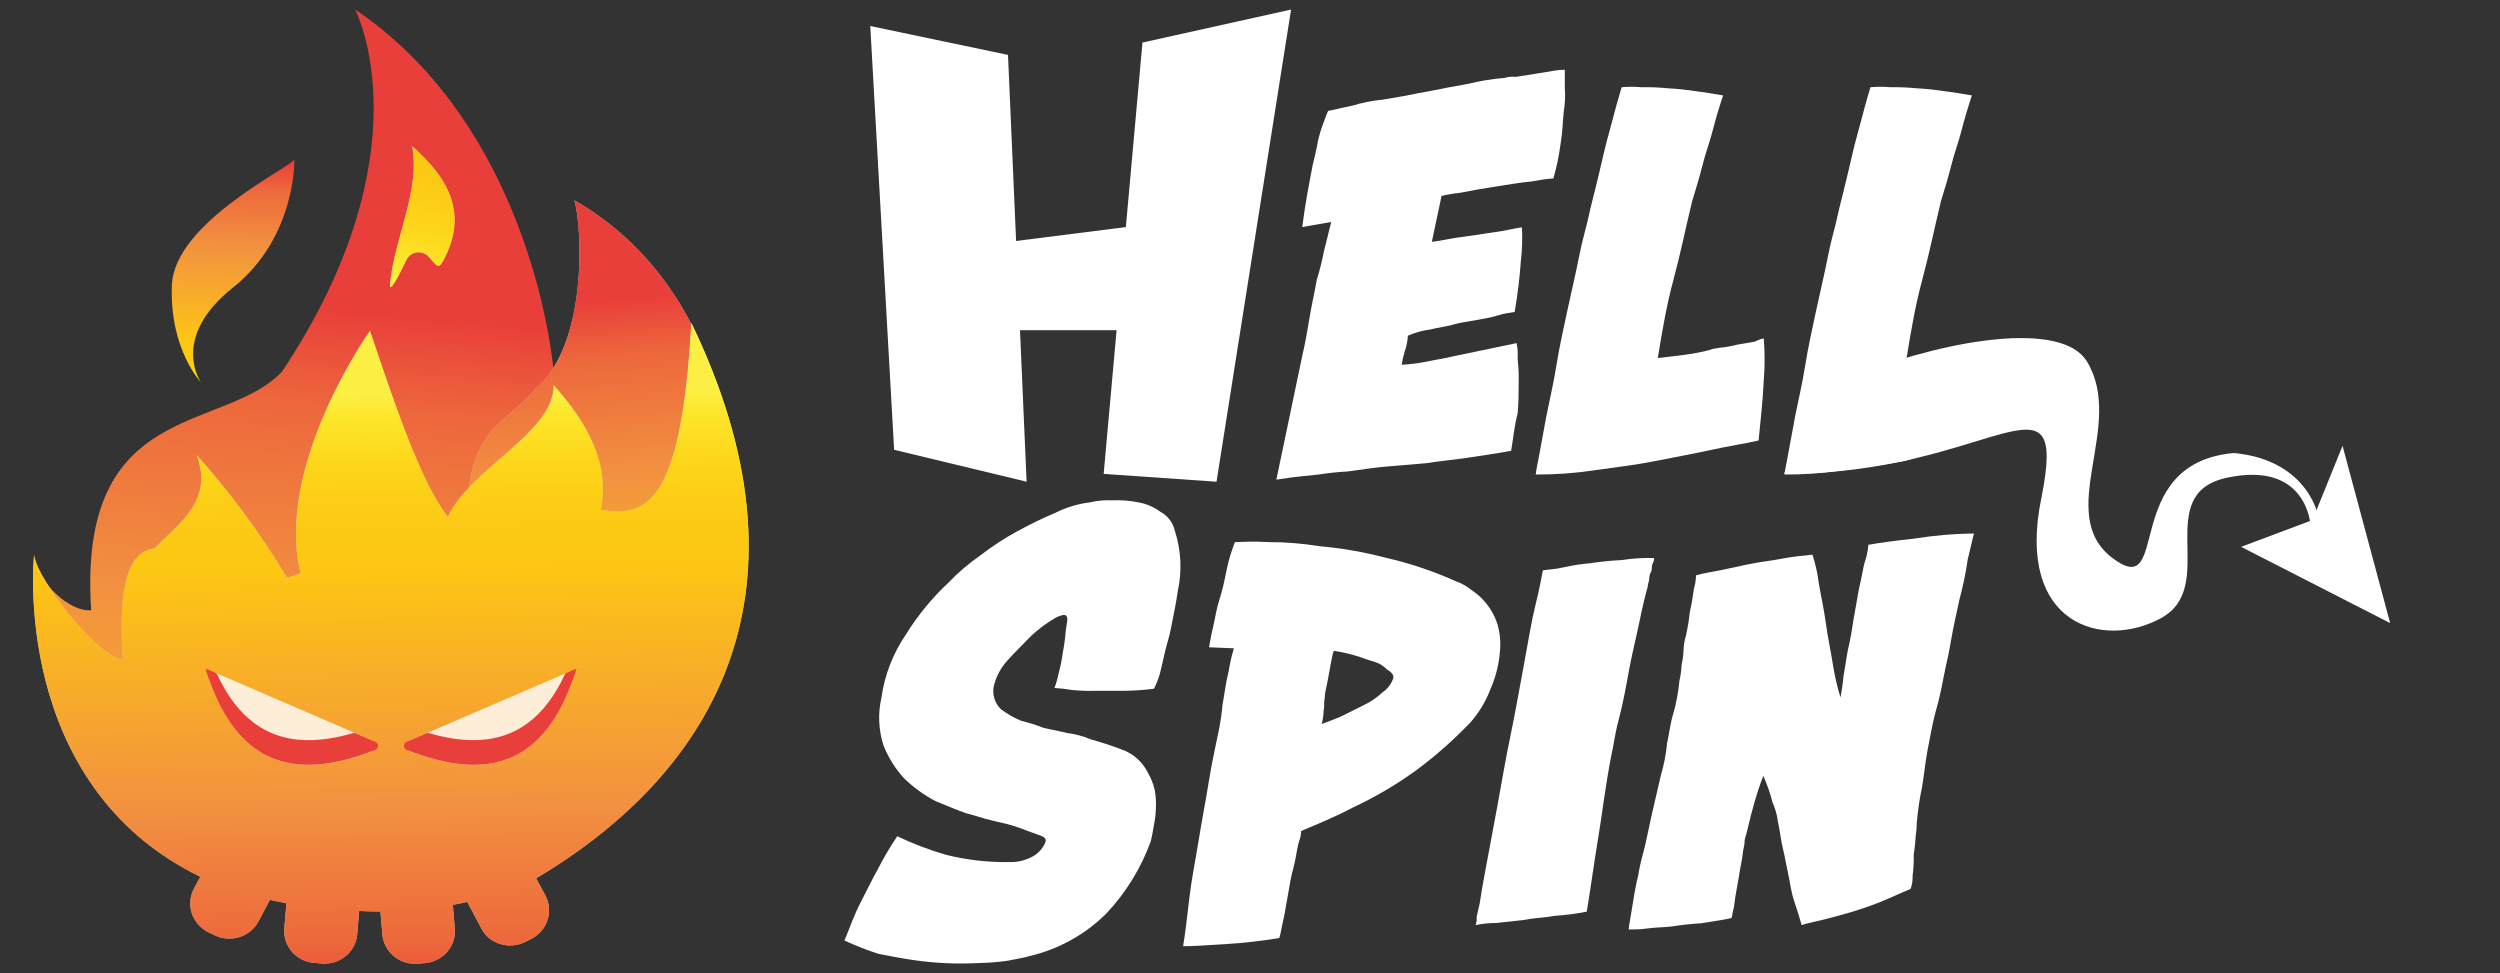 <?xml version="1.0" encoding="UTF-8"?>
<svg xmlns="http://www.w3.org/2000/svg" width="131" height="51" viewBox="0 0 131 51" fill="none">
  <rect x="0" y="0" width="131" height="51" fill="#333333" stroke="none"/>
  <g clip-path="url(#clip0_3702_52900)">
    <path d="M117.434 28.655L121.175 27.25L122.749 23.36L125.245 32.651L117.434 28.655Z" fill="white"></path>
    <path d="M117.053 23.738C111.033 24.279 113.799 31.574 110.705 29.25C107.611 26.926 111.41 22.283 109.348 18.93C108.049 16.824 102.295 17.742 97.578 19.525C95.787 19.254 100.996 20.754 101.049 20.82C101.132 20.959 101.205 21.104 101.266 21.254C101.387 21.368 101.496 21.495 101.59 21.631C102.024 22.172 93.238 24.172 93.508 24.82C104.25 24.873 108.426 18.824 106.963 26.115C105.606 32.762 110.217 34.057 113.254 32.381C116.291 30.705 112.713 25.902 116.672 25.037C120.906 24.119 121.07 27.521 121.07 27.521L121.479 27.197C121.557 27.242 121.07 24.111 117.053 23.738Z" fill="white"></path>
    <path d="M79.184 23.622C78.319 23.782 77.504 23.893 76.799 24C76.094 24.106 75.389 24.163 74.75 24.27L72.795 24.434C72.147 24.487 71.385 24.594 70.627 24.704C70.118 24.731 69.61 24.785 69.106 24.864C68.619 24.918 67.877 24.971 66.881 25.135L68.237 18.651C68.401 17.95 68.512 17.303 68.619 16.651C68.725 15.999 68.889 15.303 69 14.655C69.156 14.159 69.282 13.654 69.377 13.143C69.541 12.549 69.651 12.008 69.758 11.631L68.237 11.897C68.401 10.602 68.619 9.52 68.782 8.659C68.889 8.172 69 7.795 69.053 7.43C69.121 7.118 69.211 6.811 69.323 6.512C69.434 6.241 69.487 6.028 69.594 5.811C69.922 5.758 70.299 5.647 70.844 5.541C71.378 5.379 71.927 5.27 72.483 5.217C73.082 5.106 73.512 5.053 74.004 4.946C74.496 4.84 74.926 4.782 75.143 4.729C75.684 4.622 76.225 4.512 76.877 4.405C77.519 4.246 78.172 4.137 78.832 4.082C79.024 4.025 79.226 4.007 79.426 4.028C79.807 3.975 80.131 3.918 80.459 3.864C80.787 3.811 81.164 3.758 81.434 3.704C81.62 3.674 81.808 3.657 81.996 3.655V4.573C82.03 5.006 82.01 5.441 81.938 5.868C81.885 6.356 81.885 6.893 81.778 7.508C81.699 8.13 81.572 8.745 81.397 9.348C81.015 9.38 80.635 9.434 80.258 9.508C79.664 9.561 79.065 9.672 78.36 9.778C77.655 9.885 77.057 9.995 76.516 10.102C76.186 10.135 75.859 10.19 75.537 10.266L75.028 12.672C75.516 12.618 75.951 12.508 76.332 12.454C76.713 12.401 77.151 12.348 77.471 12.295C77.791 12.241 78.176 12.184 78.557 12.131C78.938 12.077 79.315 11.971 79.75 11.914C79.779 12.491 79.762 13.069 79.696 13.643C79.633 14.548 79.524 15.45 79.369 16.344C79.151 16.401 78.881 16.401 78.549 16.508C78.217 16.614 77.951 16.668 77.623 16.725C77.295 16.782 77.028 16.831 76.701 16.885C76.373 16.938 76.213 16.995 75.996 17.049C75.778 17.102 75.401 17.155 74.967 17.262C74.556 17.314 74.154 17.424 73.774 17.59C73.756 17.869 73.701 18.145 73.61 18.409C73.538 18.64 73.483 18.875 73.446 19.114C73.884 19.091 74.32 19.036 74.75 18.95C75.237 18.844 75.672 18.791 76.106 18.68L79.471 17.979C79.525 18.249 79.543 18.524 79.524 18.799C79.57 19.207 79.588 19.618 79.578 20.028C79.578 20.512 79.578 21.053 79.524 21.668C79.348 22.327 79.295 22.975 79.184 23.622Z" fill="white"></path>
    <path d="M92.421 17.734C92.481 18.471 92.481 19.213 92.421 19.951C92.368 20.975 92.262 22 92.151 23.082C91.446 23.246 90.688 23.352 89.692 23.57C88.696 23.787 87.794 23.947 86.708 24.164C85.622 24.381 84.594 24.488 83.508 24.648C82.502 24.798 81.487 24.87 80.471 24.865C80.471 24.811 80.524 24.488 80.635 23.947C80.745 23.406 80.852 22.717 81.012 21.898C81.171 21.078 81.393 20.168 81.557 19.143C81.721 18.119 81.934 17.197 82.151 16.172C82.368 15.148 82.585 14.279 82.749 13.418C82.913 12.557 83.13 11.902 83.237 11.369C83.29 11.098 83.401 10.664 83.565 10.016C83.729 9.369 83.889 8.668 84.053 7.967C84.217 7.266 84.43 6.561 84.594 5.918C84.758 5.275 84.921 4.783 84.975 4.57C85.317 4.541 85.661 4.541 86.004 4.57C86.456 4.562 86.909 4.58 87.36 4.623C87.869 4.65 88.377 4.703 88.88 4.783C89.421 4.84 89.909 4.947 90.29 5C90.237 5.164 90.126 5.488 89.967 6.029C89.807 6.57 89.692 7.107 89.475 7.754C89.258 8.402 89.151 8.943 88.987 9.484C88.823 10.025 88.717 10.402 88.663 10.566C88.335 11.914 88.065 13.266 87.688 14.664C87.311 16.061 87.09 17.418 86.868 18.762C87.303 18.705 87.79 18.652 88.225 18.598C88.7 18.539 89.171 18.449 89.635 18.328C89.688 18.275 89.852 18.275 90.122 18.221C90.433 18.19 90.742 18.136 91.044 18.057C91.426 18.004 91.643 17.951 91.967 17.898C92.108 17.818 92.262 17.762 92.421 17.734Z" fill="white"></path>
    <path d="M105.496 17.734C105.555 18.471 105.555 19.213 105.496 19.951C105.442 20.975 105.225 21.139 105.118 22.217C104.414 22.381 103.434 22.922 102.459 23.135C101.483 23.348 100.819 23.955 99.746 24.164C98.672 24.373 97.631 24.488 96.545 24.648C95.54 24.798 94.524 24.87 93.508 24.865C93.508 24.811 93.561 24.488 93.672 23.947C93.782 23.406 93.889 22.717 94.049 21.898C94.209 21.078 94.43 20.168 94.594 19.143C94.758 18.119 94.971 17.197 95.188 16.172C95.405 15.148 95.623 14.279 95.787 13.418C95.95 12.557 96.168 11.902 96.274 11.369C96.328 11.098 96.438 10.664 96.602 10.016C96.766 9.369 96.926 8.668 97.09 7.967C97.254 7.266 97.467 6.561 97.631 5.918C97.795 5.275 97.954 4.783 98.012 4.57C98.354 4.541 98.698 4.541 99.041 4.57C99.493 4.562 99.946 4.58 100.397 4.623C100.906 4.65 101.414 4.703 101.918 4.783C102.459 4.84 102.946 4.947 103.327 5C103.274 5.164 103.164 5.488 103.004 6.029C102.844 6.57 102.729 7.107 102.512 7.754C102.295 8.402 102.188 8.943 102.024 9.484C101.86 10.025 101.754 10.402 101.7 10.566C101.373 11.914 101.102 13.266 100.725 14.664C100.348 16.061 100.127 17.418 99.905 18.762C100.34 18.705 100.827 18.652 101.262 18.598C101.737 18.539 102.208 18.449 102.672 18.328C102.725 18.275 102.889 18.275 103.159 18.221C103.471 18.19 103.779 18.135 104.082 18.057C104.463 18.004 104.68 17.951 105.004 17.898C105.154 17.809 105.322 17.753 105.496 17.734Z" fill="white"></path>
    <path d="M45.602 1.364L52.819 2.877L53.794 25.241L46.852 23.569L45.602 1.364Z" fill="white"></path>
    <path d="M51.299 12.873L59.004 11.898V17.303H51.668L51.299 12.873Z" fill="white"></path>
    <path d="M59.865 2.23L67.652 0.5L63.746 25.242L57.832 24.832L59.865 2.23Z" fill="white"></path>
    <path d="M44.25 49.283C44.52 48.635 44.738 47.988 45.07 47.34C45.402 46.693 45.721 46.041 45.992 45.557C46.297 44.958 46.64 44.378 47.016 43.82C47.839 44.212 48.691 44.536 49.566 44.791C50.647 45.061 51.759 45.189 52.873 45.172C53.247 45.189 53.62 45.114 53.959 44.955C54.143 44.879 54.31 44.768 54.451 44.627C54.591 44.486 54.703 44.319 54.779 44.135C54.832 43.975 54.779 43.865 54.451 43.758C54.123 43.652 53.857 43.541 53.422 43.381C52.988 43.221 52.5 43.111 52.008 43C51.516 42.889 51.086 42.73 50.656 42.623C50.164 42.459 49.676 42.246 49.016 41.975C48.416 41.66 47.864 41.26 47.377 40.787C46.913 40.282 46.546 39.696 46.295 39.057C46.036 38.255 45.998 37.397 46.184 36.574C46.35 35.37 46.797 34.221 47.488 33.221C48.105 32.227 48.852 31.318 49.709 30.521C50.207 29.999 50.756 29.53 51.348 29.119C51.967 28.64 52.621 28.211 53.307 27.836C54.012 27.459 54.664 27.135 55.316 26.865C55.877 26.584 56.483 26.401 57.107 26.324C57.497 26.233 57.899 26.197 58.299 26.217C58.754 26.198 59.21 26.233 59.656 26.324C60.068 26.396 60.458 26.563 60.795 26.812C60.983 26.911 61.147 27.049 61.278 27.216C61.408 27.384 61.502 27.577 61.553 27.783C61.89 28.812 61.947 29.913 61.717 30.971C61.664 31.349 61.607 31.672 61.5 32.201C61.393 32.73 61.336 33.119 61.176 33.66C61.016 34.201 60.959 34.578 60.848 35.008C60.774 35.385 60.645 35.75 60.467 36.09C59.964 36.154 59.458 36.19 58.951 36.197H57.484C57.047 36.212 56.611 36.199 56.176 36.156C55.871 36.103 55.563 36.068 55.254 36.049C55.346 35.803 55.419 35.549 55.471 35.291C55.567 34.937 55.64 34.577 55.688 34.213C55.764 33.82 55.818 33.424 55.848 33.025C55.906 32.644 55.959 32.431 55.906 32.32C55.852 32.209 55.742 32.16 55.307 32.373C54.859 32.635 54.44 32.944 54.057 33.295C53.648 33.725 53.193 34.156 52.758 34.644C52.431 35.014 52.197 35.459 52.078 35.939C52.029 36.159 52.039 36.388 52.105 36.603C52.171 36.818 52.291 37.013 52.455 37.168C52.774 37.407 53.121 37.607 53.488 37.762C53.893 37.862 54.291 37.988 54.68 38.139C55.115 38.246 55.5 38.299 55.91 38.41C56.333 38.461 56.746 38.57 57.139 38.734C57.68 38.894 58.225 39.057 58.779 39.275C59.368 39.48 59.854 39.906 60.135 40.463C60.313 40.765 60.442 41.093 60.516 41.435C60.566 41.738 60.584 42.046 60.57 42.353C60.558 42.661 60.521 42.968 60.459 43.271C60.407 43.596 60.354 43.869 60.299 44.09C59.787 45.497 58.993 46.784 57.967 47.873C56.873 48.959 55.502 49.724 54.004 50.086C53.627 50.197 53.246 50.25 52.705 50.357C52.236 50.419 51.764 50.454 51.291 50.463C50.131 50.525 48.969 50.471 47.82 50.303C47.115 50.197 46.59 50.086 46.029 49.98C45.422 49.784 44.828 49.552 44.25 49.283Z" fill="white"></path>
    <path d="M78.59 34.213C78.531 34.865 78.366 35.503 78.103 36.102C77.865 36.736 77.515 37.322 77.07 37.832C76.189 38.76 75.23 39.608 74.201 40.369C73.161 41.12 72.052 41.772 70.889 42.315C69.967 42.803 69.045 43.18 68.176 43.545C68.181 43.673 68.163 43.8 68.123 43.922C68.049 44.134 67.994 44.352 67.959 44.574C67.894 44.988 67.803 45.399 67.689 45.803C67.582 46.287 67.472 47.033 67.308 47.91C67.254 48.18 67.201 48.393 67.148 48.664C67.121 48.828 67.084 48.991 67.037 49.151C66.087 49.311 65.13 49.419 64.168 49.475C63.246 49.529 62.529 49.582 61.996 49.582C62.107 48.881 62.213 48.016 62.324 47.045C62.435 46.074 62.648 45.045 62.812 44.02C62.976 42.996 63.189 41.914 63.353 40.885C63.517 39.856 63.734 38.942 63.894 38.131C63.969 37.738 64.024 37.341 64.058 36.942C64.168 36.348 64.222 35.807 64.385 35.16C64.448 34.758 64.539 34.361 64.656 33.971L63.353 33.918C63.406 33.647 63.463 33.27 63.57 32.836C63.676 32.401 63.734 31.918 63.894 31.43C64.053 30.942 64.168 30.405 64.275 29.864C64.381 29.323 64.545 28.84 64.709 28.405C65.09 28.405 65.631 28.352 66.447 28.405C67.354 28.405 68.26 28.477 69.156 28.623C70.31 28.724 71.453 28.923 72.574 29.217C73.841 29.505 75.076 29.916 76.263 30.447C76.577 30.557 76.87 30.722 77.127 30.934C77.418 31.124 77.676 31.361 77.889 31.635C78.16 31.971 78.362 32.357 78.484 32.77C78.61 33.24 78.646 33.73 78.59 34.213ZM69.258 37.938C69.529 37.832 69.857 37.721 70.234 37.561L71.426 36.967C71.806 36.79 72.155 36.553 72.459 36.266C72.709 36.094 72.899 35.847 73 35.561C73.058 35.401 72.947 35.237 72.676 35.078C72.51 34.905 72.305 34.775 72.078 34.697C71.918 34.643 71.701 34.59 71.258 34.426C70.816 34.281 70.362 34.173 69.902 34.102C69.902 34.102 69.849 34.156 69.791 34.483C69.738 34.75 69.685 35.02 69.631 35.344C69.578 35.668 69.521 35.885 69.467 36.164C69.434 36.306 69.416 36.452 69.414 36.598C69.357 36.811 69.414 37.008 69.357 37.246C69.353 37.48 69.32 37.712 69.258 37.938Z" fill="white"></path>
    <path d="M83.146 47.77C82.605 47.878 82.058 47.95 81.507 47.987C80.909 48.093 80.421 48.093 79.868 48.204L78.404 48.364C78.04 48.364 77.676 48.401 77.318 48.475C77.373 48.337 77.393 48.188 77.376 48.04C77.429 47.823 77.482 47.557 77.536 47.339C77.589 46.962 77.7 46.311 77.863 45.446C78.027 44.581 78.24 43.45 78.458 42.261C78.675 41.073 78.892 39.774 79.163 38.479C79.433 37.184 79.654 35.885 79.868 34.749C80.081 33.614 80.249 32.536 80.466 31.671C80.683 30.807 80.79 30.159 80.847 29.889C81.118 29.835 81.499 29.835 81.929 29.729C82.395 29.624 82.867 29.552 83.343 29.512C83.886 29.428 84.433 29.373 84.982 29.348C85.538 29.261 86.1 29.225 86.663 29.241C86.663 29.241 86.716 29.294 86.609 29.512C86.503 29.729 86.609 29.782 86.499 29.995C86.388 30.208 86.445 30.323 86.392 30.483C86.362 30.57 86.344 30.661 86.339 30.753C86.228 31.13 86.068 31.778 85.904 32.589C85.74 33.401 85.523 34.229 85.359 35.13C85.195 36.032 85.036 36.913 84.818 37.721C84.601 38.528 84.548 39.126 84.437 39.561C84.113 41.233 83.95 42.692 83.732 43.991C83.515 45.29 83.363 46.475 83.146 47.77Z" fill="white"></path>
    <path d="M100.438 43.126C100.439 43.343 100.421 43.56 100.385 43.774C100.368 44.117 100.332 44.459 100.278 44.798C100.288 45.16 100.269 45.522 100.221 45.88C100.23 46.119 100.194 46.356 100.114 46.581C99.573 46.798 99.028 47.069 98.475 47.286C97.922 47.503 97.442 47.663 96.901 47.823C96.36 47.983 95.926 48.093 95.491 48.204C95.057 48.315 94.729 48.364 94.405 48.475C94.299 48.093 94.188 47.716 94.024 47.245C93.86 46.774 93.807 46.274 93.7 45.79C93.594 45.307 93.536 44.925 93.43 44.491C93.323 44.057 93.266 43.52 93.159 43.032C93.118 42.696 93.025 42.369 92.885 42.061C92.763 41.579 92.6 41.109 92.397 40.655C92.185 41.203 92.004 41.763 91.856 42.331C91.692 42.872 91.586 43.466 91.422 44.007C91.422 44.153 91.404 44.297 91.368 44.438C91.315 44.655 91.315 44.868 91.258 45.139C91.2 45.409 91.151 45.733 91.098 46.057C91.045 46.38 90.987 46.651 90.934 46.979C90.881 47.307 90.881 47.462 90.823 47.679C90.766 47.897 90.77 48.057 90.717 48.11C90.229 48.221 89.741 48.274 89.143 48.38C88.634 48.408 88.126 48.463 87.622 48.544C87.135 48.598 86.7 48.597 86.323 48.651C85.946 48.704 85.618 48.704 85.344 48.704C85.351 48.566 85.37 48.429 85.401 48.294L85.561 47.323C85.618 46.942 85.672 46.671 85.725 46.405C85.748 46.24 85.785 46.077 85.836 45.917C85.901 45.502 85.991 45.092 86.106 44.688C86.266 44.093 86.376 43.458 86.54 42.741C86.704 42.024 86.864 41.335 87.028 40.634C87.191 40.088 87.299 39.526 87.352 38.958C87.463 38.475 87.516 37.934 87.68 37.393C87.844 36.852 87.95 36.204 88.004 35.663C88.067 35.394 88.104 35.12 88.114 34.843C88.176 34.574 88.212 34.3 88.221 34.024C88.226 33.804 88.262 33.586 88.327 33.376C88.428 32.948 88.5 32.514 88.545 32.077C88.655 31.593 88.709 31.212 88.762 30.848C88.829 30.62 88.866 30.384 88.872 30.147C89.254 30.036 89.631 29.983 90.176 29.876L91.692 29.552C92.237 29.442 92.778 29.389 93.332 29.282C93.885 29.175 94.418 29.118 94.971 29.065C95.128 29.539 95.238 30.028 95.299 30.524C95.405 31.171 95.569 31.876 95.68 32.684C95.79 33.491 95.95 34.196 96.057 34.901C96.146 35.455 96.273 36.003 96.438 36.54C96.515 36.165 96.57 35.786 96.602 35.405C96.709 34.868 96.762 34.274 96.926 33.622C97.032 33.139 97.09 32.597 97.196 32.057C97.303 31.516 97.36 31.032 97.467 30.598C97.573 30.163 97.631 29.68 97.741 29.368C97.828 29.102 97.881 28.827 97.901 28.548C98.499 28.442 99.258 28.335 100.29 28.225C101.33 28.058 102.381 27.967 103.434 27.954C103.381 28.171 103.274 28.606 103.11 29.307C103.008 30.017 102.863 30.72 102.676 31.413C102.512 32.171 102.352 32.872 102.241 33.52C102.131 34.167 102.024 34.655 101.971 34.872C101.807 35.626 101.7 36.331 101.483 37.085C101.266 37.839 101.155 38.544 100.995 39.356C100.885 39.95 100.831 40.544 100.725 41.192C100.59 41.83 100.494 42.476 100.438 43.126Z" fill="white"></path>
    <path d="M32.358 37.808C31.913 35.194 32.732 32.918 32.915 30.338V30.19L32.788 30.253C32.319 30.469 31.801 30.562 31.285 30.521C30.769 30.481 30.272 30.309 29.845 30.023C29.221 31.26 28.254 32.63 27.622 33.976C28.072 35.451 27.272 37.338 25.236 37.338H24.576C24.179 37.332 23.788 37.239 23.432 37.064C23.077 36.889 22.767 36.638 22.525 36.328C22.284 36.02 22.117 35.661 22.038 35.28C21.958 34.898 21.968 34.505 22.067 34.128C22.425 32.532 23.53 31.136 24.262 29.681C25.277 27.799 26.18 25.863 26.966 23.88C27.535 22.323 28.66 22.098 29.09 20.452C28.891 16.417 26.743 5.982 18.611 0.5C18.611 0.5 22.469 7.892 14.786 19.463C11.732 22.712 4.05 20.895 4.777 31.972C3.68 32.105 1.942 30.498 1.823 29.175C1.823 29.175 0.431 47.742 19.828 47.742C26.537 47.742 31.559 44.368 34.684 39.594C33.599 39.586 32.565 38.999 32.358 37.808Z" fill="url(#paint0_linear_3702_52900)"></path>
    <path d="M27.996 20.42C27.797 20.809 26.008 22.23 25.738 22.591C23.988 24.949 25.157 25.832 23.602 28.288C23.354 30.086 23.007 31.871 22.564 33.633L22.831 33.594C25.614 33.205 28.398 32.964 31.162 32.493C32.648 32.03 34.169 31.68 35.711 31.447C36.086 31.385 36.471 31.4 36.84 31.49C37.211 31.575 37.559 31.737 37.862 31.964C39.679 23.767 37.305 14.615 30.092 10.495C30.49 11.709 30.867 18.133 27.996 20.42Z" fill="#C4C4C4"></path>
    <path d="M27.996 20.42C27.797 20.809 26.008 22.23 25.738 22.591C23.988 24.949 25.157 25.832 23.602 28.288C23.354 30.086 23.007 31.871 22.564 33.633L22.831 33.594C25.614 33.205 28.398 32.964 31.162 32.493C32.648 32.03 34.169 31.68 35.711 31.447C36.086 31.385 36.471 31.4 36.84 31.49C37.211 31.575 37.559 31.737 37.862 31.964C39.679 23.767 37.305 14.615 30.092 10.495C30.49 11.709 30.867 18.133 27.996 20.42Z" fill="url(#paint1_linear_3702_52900)"></path>
    <path d="M12.2 15.075C15.541 12.425 15.425 8.332 15.425 8.332C15.425 8.694 9.139 11.585 9.007 14.946C8.876 18.308 10.534 20.043 10.534 20.043C10.534 20.043 8.872 17.724 12.2 15.075Z" fill="url(#paint2_linear_3702_52900)"></path>
    <path fill-rule="evenodd" clip-rule="evenodd" d="M31.487 26.717C33.789 27.071 35.69 26.616 36.227 16.924C42.931 30.787 37.631 40.35 28.095 46.023L28.58 46.929C28.684 47.125 28.746 47.34 28.763 47.56C28.784 47.78 28.758 48.003 28.688 48.213C28.62 48.425 28.509 48.621 28.361 48.789C28.215 48.957 28.036 49.095 27.837 49.198L27.522 49.357C27.32 49.459 27.098 49.52 26.87 49.536C26.645 49.557 26.417 49.531 26.202 49.462C25.985 49.396 25.783 49.287 25.61 49.143C25.446 48.998 25.311 48.824 25.212 48.63L24.484 47.26C24.238 47.315 23.983 47.369 23.729 47.416L23.832 48.649C23.851 48.87 23.826 49.092 23.757 49.303C23.652 49.621 23.453 49.903 23.184 50.111C22.916 50.318 22.591 50.443 22.25 50.47L21.896 50.497C21.67 50.516 21.443 50.492 21.228 50.425C21.012 50.358 20.812 50.25 20.639 50.108C20.466 49.966 20.324 49.791 20.221 49.594C20.118 49.398 20.055 49.184 20.035 48.964L19.935 47.758C19.538 47.758 19.184 47.758 18.822 47.735L18.718 48.964C18.678 49.406 18.46 49.814 18.114 50.1C17.766 50.384 17.317 50.524 16.865 50.489L16.512 50.458C16.273 50.448 16.04 50.388 15.828 50.283C15.626 50.182 15.446 50.043 15.299 49.875C15.153 49.705 15.043 49.509 14.973 49.299C14.904 49.089 14.878 48.868 14.897 48.649L15.008 47.33C14.714 47.276 14.424 47.213 14.142 47.151L13.549 48.272C13.34 48.669 12.978 48.968 12.543 49.104C12.326 49.172 12.098 49.197 11.872 49.178C11.645 49.16 11.425 49.097 11.223 48.995L10.901 48.84C10.7 48.737 10.521 48.597 10.376 48.427C10.229 48.26 10.118 48.066 10.05 47.855C9.981 47.645 9.955 47.423 9.974 47.202C9.993 46.982 10.057 46.767 10.161 46.571L10.495 45.941C0.498 41.089 1.787 29.075 1.787 29.075C1.914 30.394 5.33 34.646 6.431 34.522C6.149 30.261 6.876 28.903 8.101 28.732C8.288 28.538 8.499 28.343 8.682 28.16C9.875 27.016 11.068 25.896 10.304 23.842C12.084 25.83 13.668 27.98 15.032 30.261C15.281 30.215 15.523 30.138 15.752 30.032C14.364 24.413 19.387 17.336 19.387 17.336C20.894 21.822 22.082 25.242 23.466 27.094C23.951 26.005 25.081 25.02 26.198 24.044C27.634 22.795 29.041 21.569 29.01 20.184C30.771 22.145 31.968 24.285 31.487 26.717Z" fill="#C4C4C4"></path>
    <path fill-rule="evenodd" clip-rule="evenodd" d="M31.487 26.717C33.789 27.071 35.69 26.616 36.227 16.924C42.931 30.787 37.631 40.35 28.095 46.023L28.58 46.929C28.684 47.125 28.746 47.34 28.763 47.56C28.784 47.78 28.758 48.003 28.688 48.213C28.62 48.425 28.509 48.621 28.361 48.789C28.215 48.957 28.036 49.095 27.837 49.198L27.522 49.357C27.32 49.459 27.098 49.52 26.87 49.536C26.645 49.557 26.417 49.531 26.202 49.462C25.985 49.396 25.783 49.287 25.61 49.143C25.446 48.998 25.311 48.824 25.212 48.63L24.484 47.26C24.238 47.315 23.983 47.369 23.729 47.416L23.832 48.649C23.851 48.87 23.826 49.092 23.757 49.303C23.652 49.621 23.453 49.903 23.184 50.111C22.916 50.318 22.591 50.443 22.25 50.47L21.896 50.497C21.67 50.516 21.443 50.492 21.228 50.425C21.012 50.358 20.812 50.25 20.639 50.108C20.466 49.966 20.324 49.791 20.221 49.594C20.118 49.398 20.055 49.184 20.035 48.964L19.935 47.758C19.538 47.758 19.184 47.758 18.822 47.735L18.718 48.964C18.678 49.406 18.46 49.814 18.114 50.1C17.766 50.384 17.317 50.524 16.865 50.489L16.512 50.458C16.273 50.448 16.04 50.388 15.828 50.283C15.626 50.182 15.446 50.043 15.299 49.875C15.153 49.705 15.043 49.509 14.973 49.299C14.904 49.089 14.878 48.868 14.897 48.649L15.008 47.33C14.714 47.276 14.424 47.213 14.142 47.151L13.549 48.272C13.34 48.669 12.978 48.968 12.543 49.104C12.326 49.172 12.098 49.197 11.872 49.178C11.645 49.16 11.425 49.097 11.223 48.995L10.901 48.84C10.7 48.737 10.521 48.597 10.376 48.427C10.229 48.26 10.118 48.066 10.05 47.855C9.981 47.645 9.955 47.423 9.974 47.202C9.993 46.982 10.057 46.767 10.161 46.571L10.495 45.941C0.498 41.089 1.787 29.075 1.787 29.075C1.914 30.394 5.33 34.646 6.431 34.522C6.149 30.261 6.876 28.903 8.101 28.732C8.288 28.538 8.499 28.343 8.682 28.16C9.875 27.016 11.068 25.896 10.304 23.842C12.084 25.83 13.668 27.98 15.032 30.261C15.281 30.215 15.523 30.138 15.752 30.032C14.364 24.413 19.387 17.336 19.387 17.336C20.894 21.822 22.082 25.242 23.466 27.094C23.951 26.005 25.081 25.02 26.198 24.044C27.634 22.795 29.041 21.569 29.01 20.184C30.771 22.145 31.968 24.285 31.487 26.717Z" fill="url(#paint3_linear_3702_52900)"></path>
    <path d="M23.231 13.647C24.591 11.13 23.41 9.254 21.597 7.659C22.034 9.994 20.666 12.472 20.44 14.853C20.384 15.441 20.877 14.491 21.275 13.663C21.316 13.559 21.382 13.467 21.468 13.393C21.553 13.32 21.655 13.267 21.765 13.24C21.875 13.213 21.99 13.213 22.101 13.238C22.211 13.263 22.314 13.314 22.4 13.386C22.866 13.842 22.929 14.207 23.231 13.647Z" fill="#C4C4C4"></path>
    <path d="M23.231 13.647C24.591 11.13 23.41 9.254 21.597 7.659C22.034 9.994 20.666 12.472 20.44 14.853C20.384 15.441 20.877 14.491 21.275 13.663C21.316 13.559 21.382 13.467 21.468 13.393C21.553 13.32 21.655 13.267 21.765 13.24C21.875 13.213 21.99 13.213 22.101 13.238C22.211 13.263 22.314 13.314 22.4 13.386C22.866 13.842 22.929 14.207 23.231 13.647Z" fill="url(#paint4_linear_3702_52900)"></path>
    <g opacity="0.9">
      <path opacity="0.9" d="M19.483 38.789L11.454 35.326C11.395 35.3 11.329 35.29 11.264 35.299C11.2 35.31 11.141 35.338 11.093 35.381C11.047 35.424 11.015 35.48 11.001 35.54C10.981 35.601 10.981 35.666 11.001 35.727C12.592 40.034 15.423 40.917 19.467 39.377C19.529 39.357 19.583 39.319 19.622 39.267C19.66 39.215 19.68 39.153 19.68 39.089C19.68 39.025 19.66 38.962 19.622 38.91C19.589 38.857 19.541 38.815 19.483 38.789Z" fill="white"></path>
    </g>
    <path d="M11.394 35.369C11.37 35.317 11.328 35.275 11.275 35.252L10.766 35.034C12.309 40.01 15.303 41.022 19.665 39.294C19.709 39.278 19.746 39.248 19.772 39.209C19.798 39.171 19.812 39.126 19.812 39.081C19.811 39.036 19.797 38.993 19.772 38.956C19.746 38.917 19.709 38.888 19.665 38.87L18.631 38.423C18.579 38.404 18.521 38.404 18.468 38.423C15.251 39.357 12.877 38.532 11.394 35.369Z" fill="#E93F3A"></path>
    <g opacity="0.9">
      <path opacity="0.9" d="M21.498 38.789L29.538 35.326C29.598 35.3 29.664 35.29 29.729 35.299C29.792 35.309 29.85 35.338 29.896 35.381C29.944 35.424 29.977 35.48 29.992 35.541C30.007 35.603 30.003 35.668 29.98 35.727C28.389 40.034 25.558 40.917 21.514 39.377C21.452 39.357 21.398 39.319 21.359 39.268C21.318 39.217 21.296 39.154 21.295 39.089C21.293 39.024 21.311 38.96 21.347 38.906C21.384 38.853 21.437 38.812 21.498 38.789Z" fill="white"></path>
    </g>
    <path d="M29.582 35.369C29.607 35.317 29.649 35.276 29.702 35.252L30.211 35.034C28.672 40.01 25.673 41.022 21.311 39.294C21.267 39.278 21.23 39.248 21.204 39.209C21.178 39.171 21.164 39.126 21.164 39.081C21.165 39.036 21.179 38.993 21.204 38.956C21.23 38.917 21.267 38.888 21.311 38.87L22.349 38.423C22.4 38.404 22.457 38.404 22.508 38.423C25.725 39.357 28.099 38.532 29.582 35.369Z" fill="#E93F3A"></path>
  </g>
  <defs>
    <linearGradient id="paint0_linear_3702_52900" x1="15.577" y1="63.744" x2="19.702" y2="16.355" gradientUnits="userSpaceOnUse">
      <stop stop-color="#FCEF44"></stop>
      <stop offset="0.04" stop-color="#FDE62A"></stop>
      <stop offset="0.12" stop-color="#FDD519"></stop>
      <stop offset="0.2" stop-color="#FCCB16"></stop>
      <stop offset="0.28" stop-color="#FDC713"></stop>
      <stop offset="0.67" stop-color="#F29140"></stop>
      <stop offset="0.89" stop-color="#ED683C"></stop>
      <stop offset="1" stop-color="#E93F3A"></stop>
    </linearGradient>
    <linearGradient id="paint1_linear_3702_52900" x1="31.655" y1="43.5" x2="29.454" y2="15.899" gradientUnits="userSpaceOnUse">
      <stop stop-color="#FCEF44"></stop>
      <stop offset="0.04" stop-color="#FDE62A"></stop>
      <stop offset="0.12" stop-color="#FDD519"></stop>
      <stop offset="0.2" stop-color="#FCCB16"></stop>
      <stop offset="0.28" stop-color="#FDC713"></stop>
      <stop offset="0.67" stop-color="#F29140"></stop>
      <stop offset="0.89" stop-color="#ED683C"></stop>
      <stop offset="1" stop-color="#E93F3A"></stop>
    </linearGradient>
    <linearGradient id="paint2_linear_3702_52900" x1="11.95" y1="21.81" x2="12.289" y2="8.429" gradientUnits="userSpaceOnUse">
      <stop stop-color="#FCEF44"></stop>
      <stop offset="0.04" stop-color="#FDE62A"></stop>
      <stop offset="0.12" stop-color="#FDD519"></stop>
      <stop offset="0.2" stop-color="#FCCB16"></stop>
      <stop offset="0.28" stop-color="#FDC713"></stop>
      <stop offset="0.67" stop-color="#F29140"></stop>
      <stop offset="0.89" stop-color="#ED683C"></stop>
      <stop offset="1" stop-color="#E93F3A"></stop>
    </linearGradient>
    <linearGradient id="paint3_linear_3702_52900" x1="20.381" y1="20.577" x2="20.765" y2="52.871" gradientUnits="userSpaceOnUse">
      <stop stop-color="#FCEF44"></stop>
      <stop offset="0.04" stop-color="#FDE62A"></stop>
      <stop offset="0.12" stop-color="#FDD519"></stop>
      <stop offset="0.2" stop-color="#FCCB16"></stop>
      <stop offset="0.28" stop-color="#FDC713"></stop>
      <stop offset="0.67" stop-color="#F29140"></stop>
      <stop offset="0.89" stop-color="#ED683C"></stop>
      <stop offset="1" stop-color="#E93F3A"></stop>
    </linearGradient>
    <linearGradient id="paint4_linear_3702_52900" x1="21.422" y1="14.904" x2="27.543" y2="-10.339" gradientUnits="userSpaceOnUse">
      <stop stop-color="#FCEF44"></stop>
      <stop offset="0.04" stop-color="#FDE62A"></stop>
      <stop offset="0.12" stop-color="#FDD519"></stop>
      <stop offset="0.2" stop-color="#FCCB16"></stop>
      <stop offset="0.28" stop-color="#FDC713"></stop>
      <stop offset="0.67" stop-color="#F29140"></stop>
      <stop offset="0.89" stop-color="#ED683C"></stop>
      <stop offset="1" stop-color="#E93F3A"></stop>
    </linearGradient>
    <clipPath id="clip0_3702_52900">
      <rect width="130" height="50" fill="white" transform="translate(0.5 0.5)"></rect>
    </clipPath>
  </defs>
</svg>
